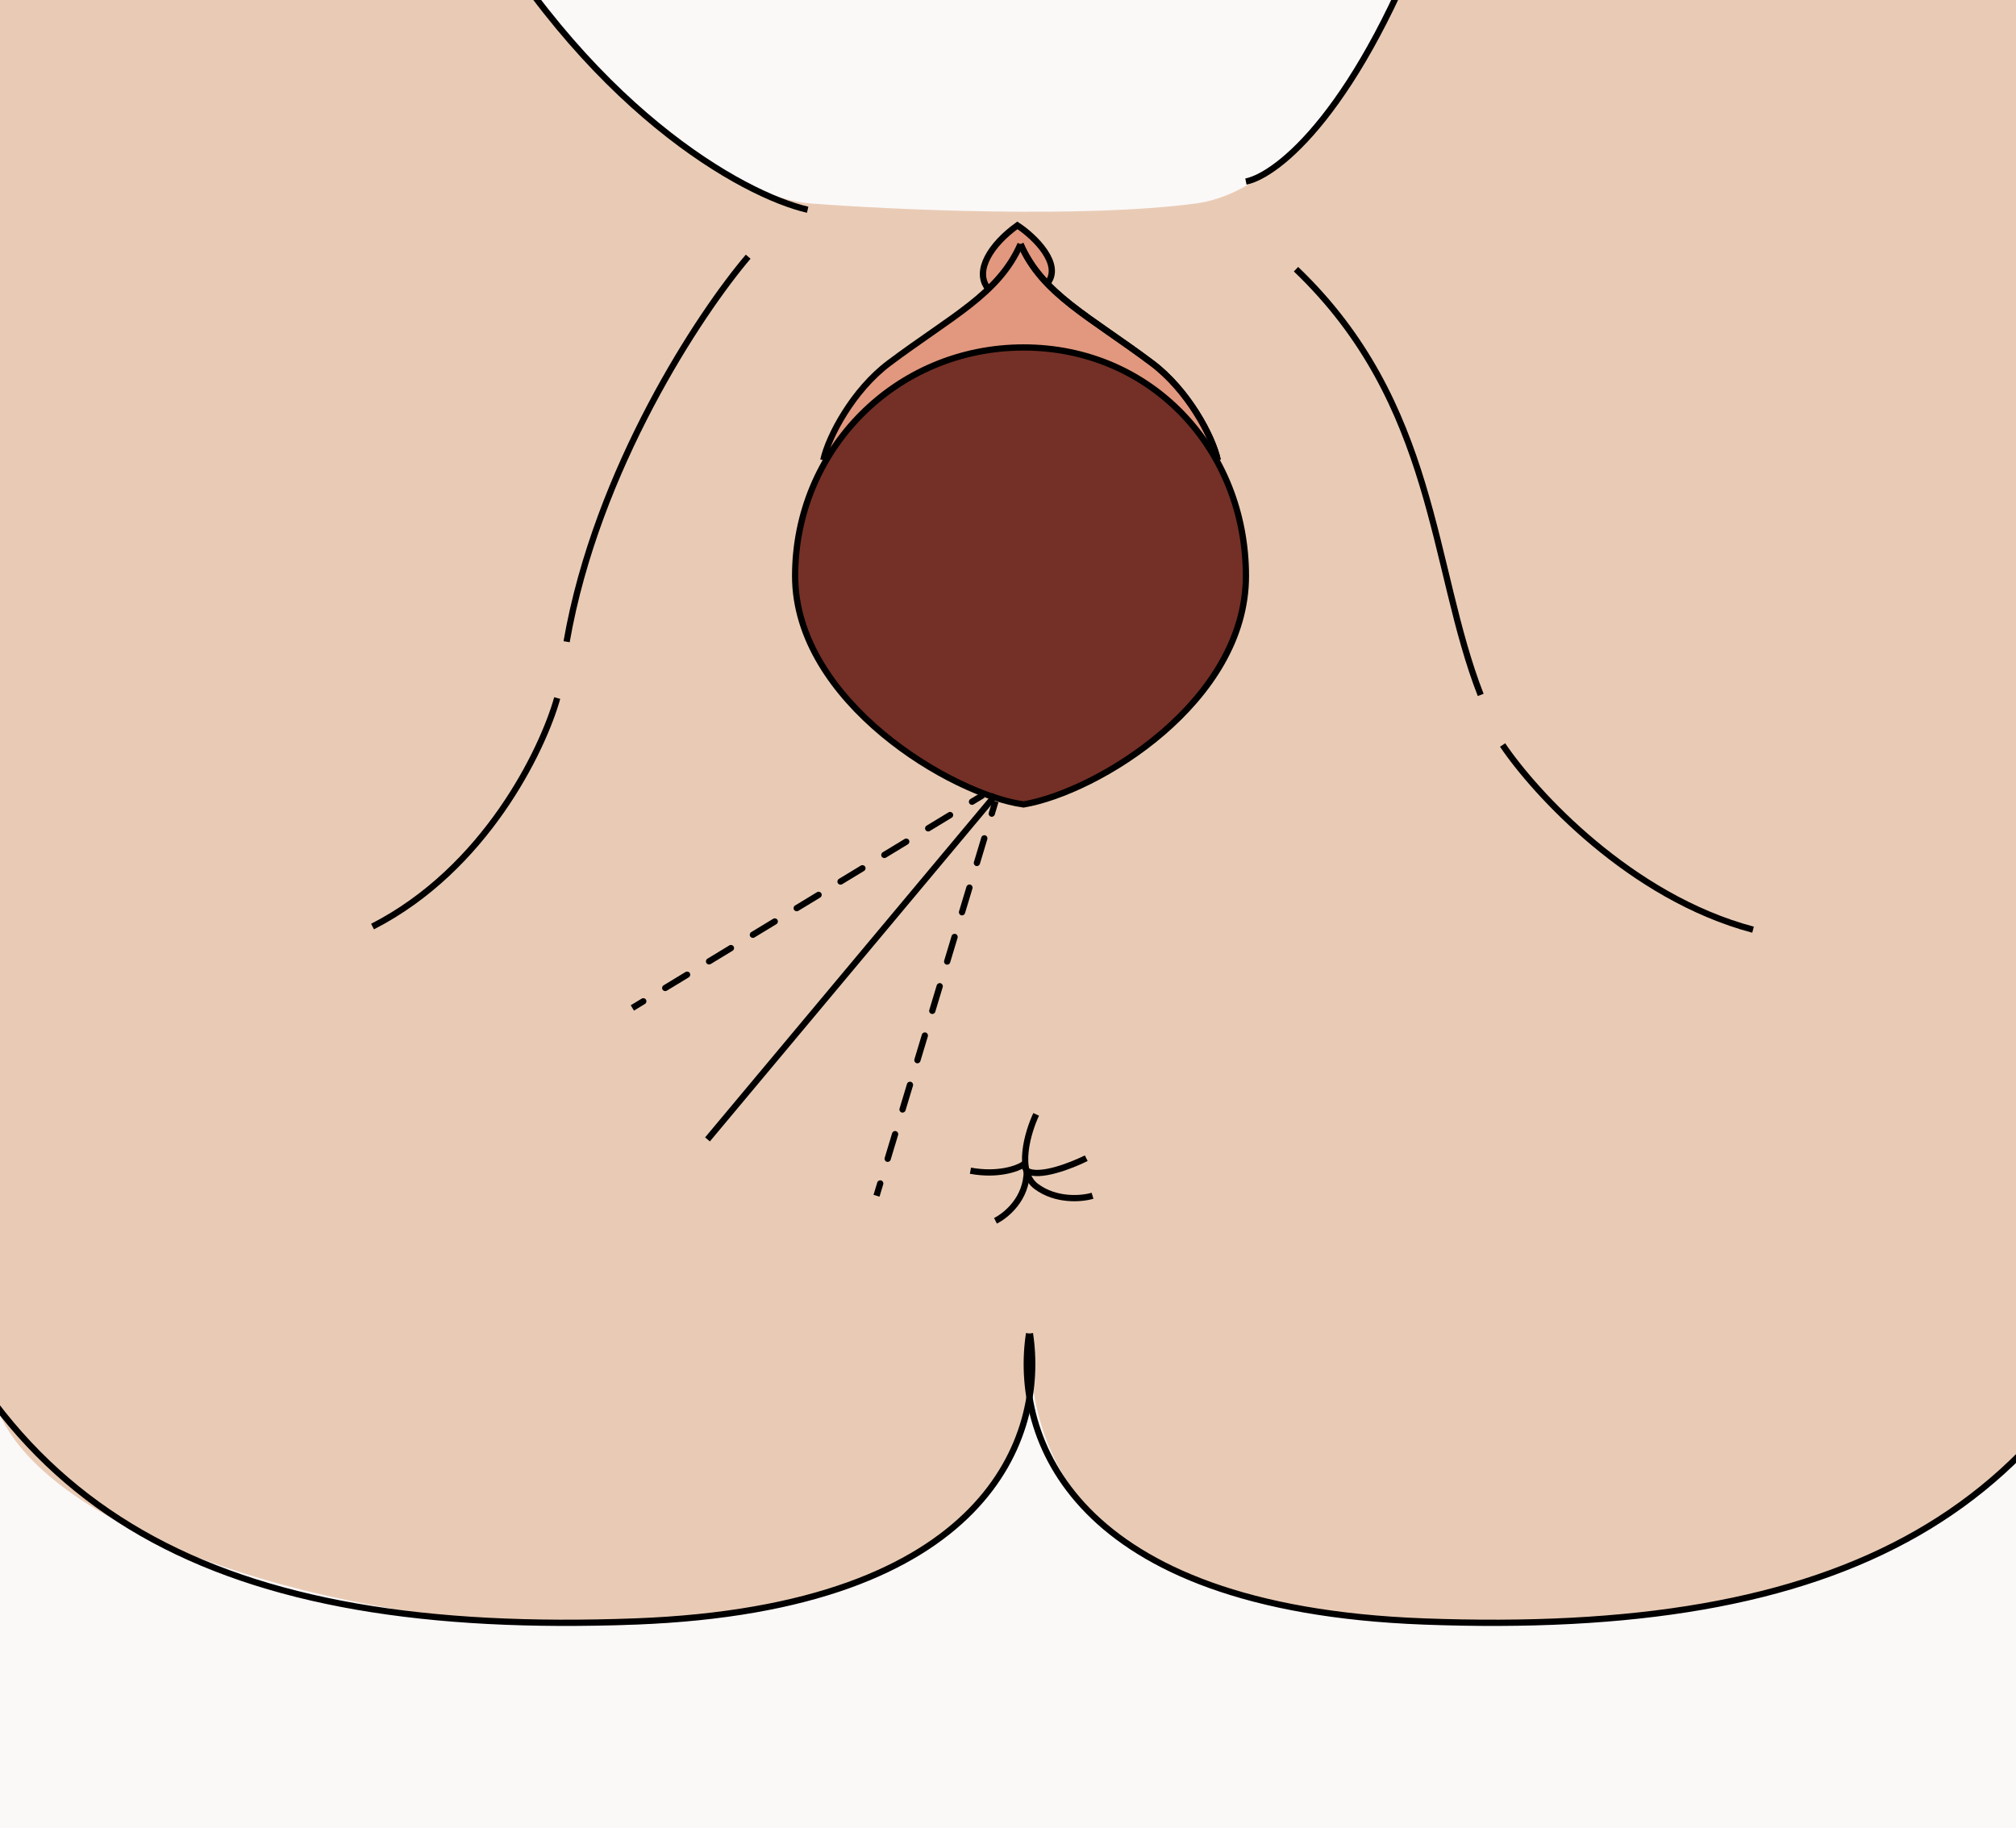 <svg width="322" height="292" viewBox="0 0 322 292" fill="none" xmlns="http://www.w3.org/2000/svg">
<rect x="0" y="0" width="322" height="292" fill="#808080" stroke="none"/>
<g clip-path="url(#clip0_4554_8877)">
<rect width="322" height="292" fill="#FBF8F8"/>
<path fill-rule="evenodd" clip-rule="evenodd" d="M227.367 259C175.778 257.06 165.858 235.251 164.539 217.769C163.338 281.594 16.599 262.616 0 226L-31.5 -7.5C-12 -34.5 33.7 -81.6 60.5 -36C87.3 9.6 114.5 31.346 129.5 32.5C142.5 33.5 173 34.9 191 32.5C209 30.1 222.745 1.833 227.367 -12L360 -31.5L346.867 188C331.367 242.5 293.867 261.5 227.367 259Z" fill="#E9CBB5"/>
<path d="M162.5 36C155.7 41.6 157 45.333 158.5 46.5C160 47.5 163.8 48.7 167 45.5C170.2 42.3 165.334 37.833 162.5 36Z" fill="#E1987E"/>
<path d="M142 58C136.276 62.293 132.333 69.667 131.5 73.5L194 72.5C192 68.5 192 62 179 54.5C172 49.5 166.117 45.734 163 39.5C159.5 47.5 152 50.5 142 58Z" fill="#E1987E"/>
<path d="M194.5 73.5C193.667 69.667 189.724 62.293 184 58C174 50.5 166.5 47 163 39" stroke="black"/>
<path d="M207 43C229.5 64.5 228.5 90.5 236.5 111" stroke="black"/>
<path d="M129 33.5C118.833 31.167 93.5 17.4 73.5 -19" stroke="black"/>
<path d="M131.5 73.5C132.333 69.667 136.276 62.293 142 58C152 50.5 159.5 47 163 39" stroke="black"/>
<path d="M194.5 73.5C193.667 69.667 189.724 62.293 184 58C174 50.5 166.5 47 163 39" stroke="black"/>
<path d="M199 92C199 102.013 193.117 110.637 185.674 117.034C178.26 123.405 169.385 127.491 163.491 128.494C157.854 127.734 148.736 123.654 141.008 117.216C133.247 110.751 127 102.003 127 92C127 71.839 143.068 55.5 163.5 55.5C183.914 55.5 199 71.821 199 92Z" fill="#743026" stroke="black"/>
<path d="M164.5 213C167 229.333 157.911 256.879 101.5 259C35 261.5 -2.5 242.5 -18 188" stroke="black"/>
<path d="M164.367 213C161.867 229.333 170.956 256.879 227.367 259C293.867 261.5 331.367 242.5 346.867 188" stroke="black"/>
<path d="M165.499 178C164.166 180.833 162.299 187.1 165.499 189.5C168.699 191.9 172.833 191.5 174.5 191" stroke="black"/>
<path d="M173.5 185C171.167 186.167 166 188.2 164 187L163.5 186C162.5 186.667 159.4 187.8 155 187" stroke="black"/>
<path d="M159 195C160.667 194.167 164 191.5 164 187" stroke="black"/>
<path d="M157.744 46C155.63 43.241 158.272 39.035 162.496 36C165.313 37.839 169.785 42.276 167.25 45.31" stroke="black"/>
<path d="M199 29C204 28 217 17.8 229 -15" stroke="black"/>
<path d="M119.5 41C111.833 50 95.3 74.9 90.5 102.5" stroke="black"/>
<path d="M89 111.5C86.667 119.833 77.5 138.8 59.5 148" stroke="black"/>
<path d="M240 119C245.167 126.667 260.4 143.3 280 148.5" stroke="black"/>
<path d="M141.072 189.176C141.152 188.911 141.003 188.632 140.738 188.553C140.474 188.473 140.195 188.622 140.115 188.887L141.072 189.176ZM141.303 184.949C141.223 185.214 141.372 185.493 141.637 185.572C141.901 185.652 142.18 185.502 142.26 185.238L141.303 184.949ZM143.447 181.301C143.527 181.036 143.378 180.757 143.113 180.678C142.849 180.598 142.57 180.747 142.49 181.012L143.447 181.301ZM143.678 177.074C143.598 177.339 143.747 177.618 144.012 177.697C144.276 177.777 144.555 177.627 144.635 177.363L143.678 177.074ZM145.822 173.426C145.902 173.161 145.753 172.882 145.488 172.803C145.224 172.723 144.945 172.872 144.865 173.137L145.822 173.426ZM146.053 169.199C145.973 169.464 146.122 169.743 146.387 169.822C146.651 169.902 146.93 169.752 147.01 169.488L146.053 169.199ZM148.197 165.551C148.277 165.286 148.128 165.007 147.863 164.928C147.599 164.848 147.32 164.997 147.24 165.262L148.197 165.551ZM148.428 161.324C148.348 161.589 148.497 161.868 148.762 161.947C149.026 162.027 149.305 161.877 149.385 161.613L148.428 161.324ZM150.572 157.676C150.652 157.411 150.503 157.132 150.238 157.053C149.974 156.973 149.695 157.122 149.615 157.387L150.572 157.676ZM150.803 153.449C150.723 153.714 150.872 153.993 151.137 154.072C151.401 154.152 151.68 154.003 151.76 153.738L150.803 153.449ZM152.947 149.801C153.027 149.536 152.878 149.257 152.613 149.178C152.349 149.098 152.07 149.247 151.99 149.512L152.947 149.801ZM153.178 145.574C153.098 145.839 153.247 146.118 153.512 146.197C153.776 146.277 154.055 146.128 154.135 145.863L153.178 145.574ZM155.322 141.926C155.402 141.661 155.253 141.382 154.988 141.303C154.724 141.223 154.445 141.372 154.365 141.637L155.322 141.926ZM155.553 137.699C155.473 137.964 155.622 138.243 155.887 138.322C156.151 138.402 156.43 138.253 156.51 137.988L155.553 137.699ZM157.697 134.051C157.777 133.786 157.628 133.507 157.363 133.428C157.099 133.348 156.82 133.497 156.74 133.762L157.697 134.051ZM157.928 129.824C157.848 130.089 157.997 130.368 158.262 130.447C158.526 130.527 158.805 130.378 158.885 130.113L157.928 129.824ZM140.479 191.144L141.072 189.176L140.115 188.887L139.521 190.856L140.479 191.144ZM142.26 185.238L143.447 181.301L142.49 181.012L141.303 184.949L142.26 185.238ZM144.635 177.363L145.822 173.426L144.865 173.137L143.678 177.074L144.635 177.363ZM147.01 169.488L148.197 165.551L147.24 165.262L146.053 169.199L147.01 169.488ZM149.385 161.613L150.572 157.676L149.615 157.387L148.428 161.324L149.385 161.613ZM151.76 153.738L152.947 149.801L151.99 149.512L150.803 153.449L151.76 153.738ZM154.135 145.863L155.322 141.926L154.365 141.637L153.178 145.574L154.135 145.863ZM156.51 137.988L157.697 134.051L156.74 133.762L155.553 137.699L156.51 137.988ZM158.885 130.113L159.479 128.144L158.521 127.856L157.928 129.824L158.885 130.113Z" fill="black"/>
<path d="M103.009 160.365C103.246 160.222 103.321 159.914 103.177 159.678C103.034 159.442 102.727 159.367 102.491 159.51L103.009 160.365ZM105.991 157.385C105.754 157.528 105.679 157.836 105.823 158.072C105.966 158.308 106.273 158.383 106.509 158.24L105.991 157.385ZM110.009 156.115C110.246 155.972 110.321 155.664 110.177 155.428C110.034 155.192 109.727 155.117 109.491 155.26L110.009 156.115ZM112.991 153.135C112.754 153.278 112.679 153.586 112.823 153.822C112.966 154.058 113.273 154.133 113.509 153.99L112.991 153.135ZM117.009 151.865C117.246 151.722 117.321 151.414 117.177 151.178C117.034 150.942 116.727 150.867 116.491 151.01L117.009 151.865ZM119.991 148.885C119.754 149.028 119.679 149.336 119.823 149.572C119.966 149.808 120.273 149.883 120.509 149.74L119.991 148.885ZM124.009 147.615C124.246 147.472 124.321 147.164 124.177 146.928C124.034 146.692 123.727 146.617 123.491 146.76L124.009 147.615ZM126.991 144.635C126.754 144.778 126.679 145.086 126.823 145.322C126.966 145.558 127.273 145.633 127.509 145.49L126.991 144.635ZM131.009 143.365C131.246 143.222 131.321 142.914 131.177 142.678C131.034 142.442 130.727 142.367 130.491 142.51L131.009 143.365ZM133.991 140.385C133.754 140.528 133.679 140.836 133.823 141.072C133.966 141.308 134.273 141.383 134.509 141.24L133.991 140.385ZM138.009 139.115C138.246 138.972 138.321 138.664 138.177 138.428C138.034 138.192 137.727 138.117 137.491 138.26L138.009 139.115ZM140.991 136.135C140.754 136.278 140.679 136.586 140.823 136.822C140.966 137.058 141.273 137.133 141.509 136.99L140.991 136.135ZM145.009 134.865C145.246 134.722 145.321 134.414 145.177 134.178C145.034 133.942 144.727 133.867 144.491 134.01L145.009 134.865ZM147.991 131.885C147.754 132.028 147.679 132.336 147.823 132.572C147.966 132.808 148.273 132.883 148.509 132.74L147.991 131.885ZM152.009 130.615C152.246 130.472 152.321 130.164 152.177 129.928C152.034 129.692 151.727 129.617 151.491 129.76L152.009 130.615ZM154.991 127.635C154.754 127.778 154.679 128.086 154.823 128.322C154.966 128.558 155.273 128.633 155.509 128.49L154.991 127.635ZM101.259 161.427L103.009 160.365L102.491 159.51L100.741 160.573L101.259 161.427ZM106.509 158.24L110.009 156.115L109.491 155.26L105.991 157.385L106.509 158.24ZM113.509 153.99L117.009 151.865L116.491 151.01L112.991 153.135L113.509 153.99ZM120.509 149.74L124.009 147.615L123.491 146.76L119.991 148.885L120.509 149.74ZM127.509 145.49L131.009 143.365L130.491 142.51L126.991 144.635L127.509 145.49ZM134.509 141.24L138.009 139.115L137.491 138.26L133.991 140.385L134.509 141.24ZM141.509 136.99L145.009 134.865L144.491 134.01L140.991 136.135L141.509 136.99ZM148.509 132.74L152.009 130.615L151.491 129.76L147.991 131.885L148.509 132.74ZM155.509 128.49L157.259 127.427L156.741 126.573L154.991 127.635L155.509 128.49Z" fill="black"/>
<path d="M159 127L113 182" stroke="black"/>
</g>
<defs>
<clipPath id="clip0_4554_8877">
<rect width="322" height="292" fill="white"/>
</clipPath>
</defs>
</svg>
